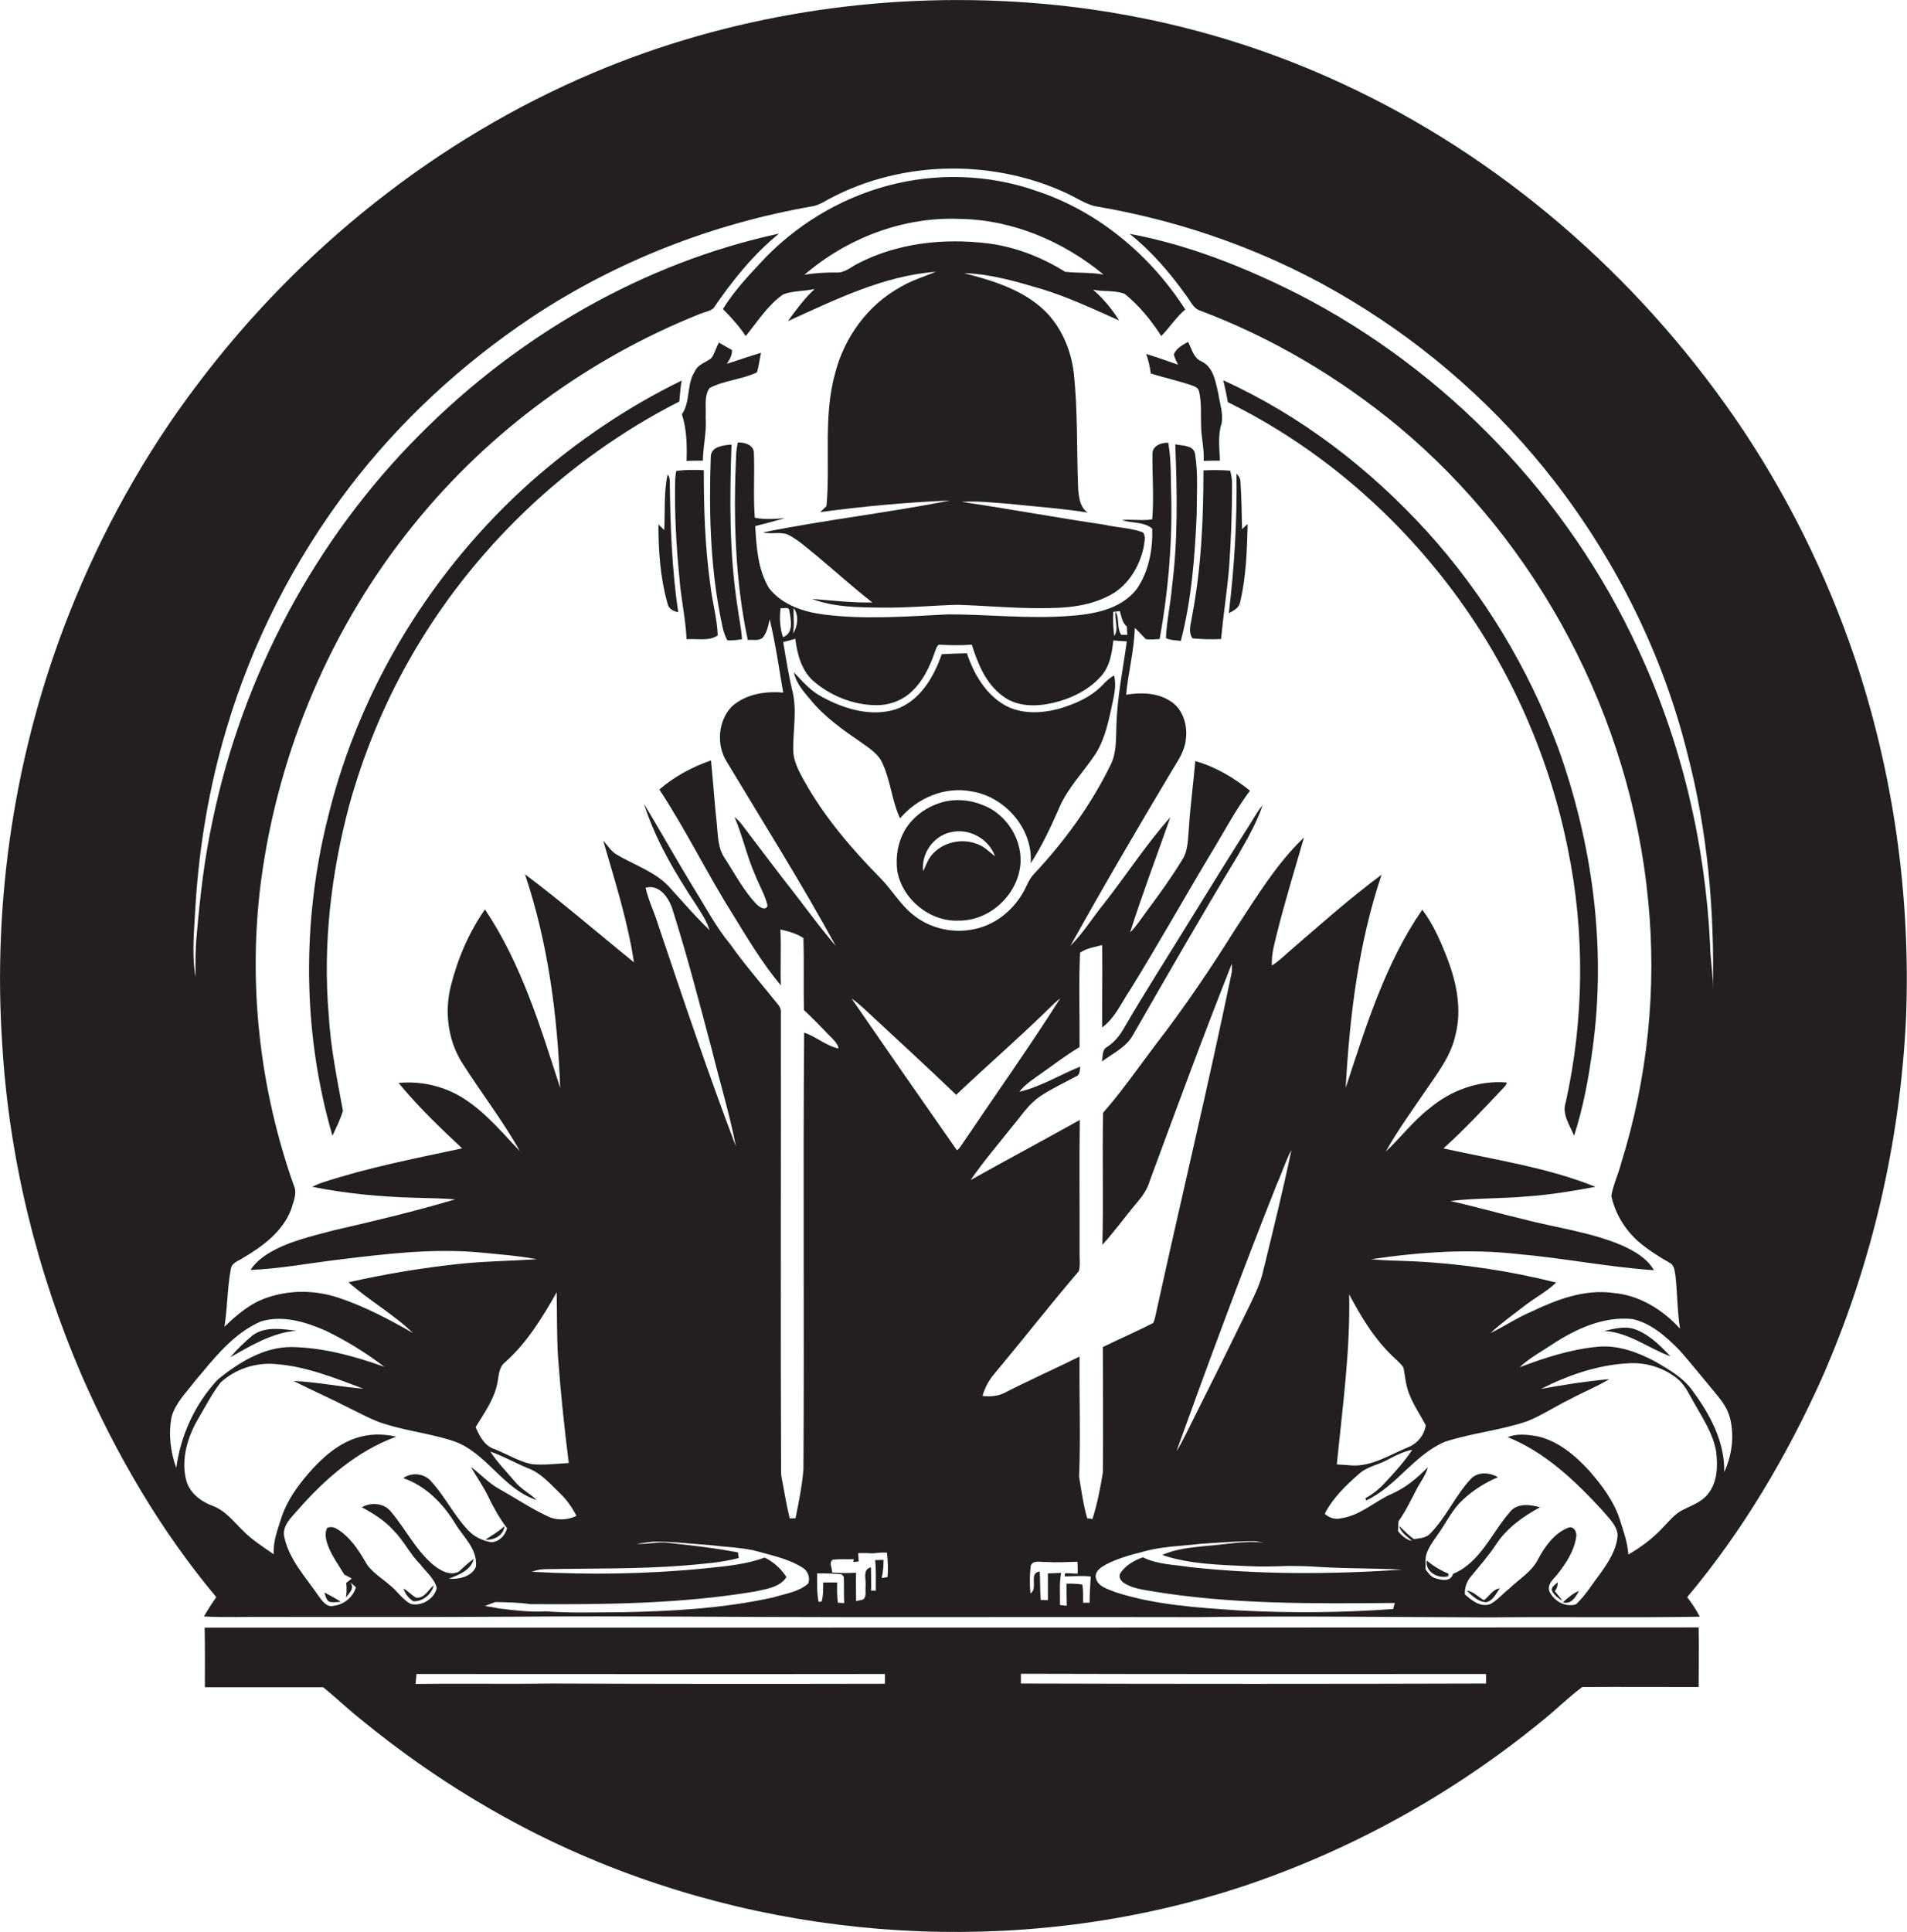 <?xml version="1.0" encoding="utf-8"?>
<!-- Generator: Adobe Illustrator 19.2.0, SVG Export Plug-In . SVG Version: 6.00 Build 0)  -->
<svg version="1.1" id="Layer_1" xmlns="http://www.w3.org/2000/svg" xmlns:xlink="http://www.w3.org/1999/xlink" x="0px" y="0px"
	 viewBox="0 0 819.1 829.6" enable-background="new 0 0 819.1 829.6" xml:space="preserve">
<g>
	<path fill="#231F20" d="M796.7,282.6c-12.4-36.6-29.7-71.5-51.7-103.4C702.6,117.9,644.2,67.1,576.3,35.8
		c-42.4-19.7-88.4-31.4-135-34.7c-63.4-4.6-128.1,5.4-186.8,30.3c-67,28.4-125.7,75.4-169.5,133.4c-22.9,30.1-41.4,63.6-55.3,98.7
		C6.5,322.2-3.3,386.1,1,449.1c3,48.9,14.9,97.1,34.3,142c14.9,33.9,33.8,66.3,57.6,94.7c-1.9,2.7-3.7,5.5-5.3,8.3
		c9.2,0.5,18.4,0.1,27.6,0.2c35,0,69.9,0.1,104.9-0.1c48.3-0.4,96.7,0.2,145,0.2c49.7,0,99.3-0.1,149,0c42-0.6,84,0,126,0.1
		c30-0.3,60,0.2,90-0.3c-1.5-3-3.4-5.7-5.4-8.4c23.7-28.2,42.6-60.2,57.7-93.7c21.6-48.9,33.8-101.8,36.3-155.2
		C820.7,384.7,813.3,332.2,796.7,282.6z M73.7,608.4c1.6-5.9,6.2-10.3,9.8-15.1c8.3-9.8,16.5-20.7,28.6-25.9
		c9.3-2.8,19.1,0.2,27.6,3.9c9,4.3,17.5,9.6,25.4,15.6c-12.9-4.6-26.3-8.3-40-8.5c-11.9,0-22.6,6.7-31.5,13.9
		c-9.7,10.3-16,23.9-17.9,38C73.2,623.4,72.3,615.7,73.7,608.4z M204.4,672.8c-1.9,4.3-7.4,5.4-11.6,5.1c4.2-1.7,9.4-3.5,10.7-8.5
		c-2.4,1.6-4.4,3.6-6.5,5.5c-4,1.9-8.2-0.7-11.3-3.3c-7.3-6.3-11.5-15.1-17.7-22.4c-2.9-3.8-8.5-4.3-12.6-2c5,2.7,9.8,5.7,13.6,9.9
		c4.4,4.4,7.1,10.2,11.5,14.6c2.5,3.3,6.1,6.1,7.1,10.2c-1.1,4.7-6.6,8-11.2,6.8c-3.6-1.9-5.8-5.6-8.9-8c-3.7-3.3-8.3-5.8-10.7-10.3
		c-3.1-5.3-6.7-10.7-12.1-13.9c-1.2-0.8-2.9-1.1-4.2-0.4c-1.2,2.3-0.5,5,0.3,7.4c1.7,4.5,4.6,8.5,7.1,12.6c0.8,0.4,2.4,1.3,3.2,1.7
		c-0.8,0.6-1.6,1.3-2.4,1.9c0.3,2.1,0.2,4.2-0.1,6.3c1.3-2,4-3.9,1.8-6.6c0.6,0.5,1.9,1.6,2.5,2.2c-1.3,4.2-5.1,7.4-9.5,7.9
		c-3,0.9-5-2.1-6.5-4.1c-5.5-8.1-12.7-15.6-14.8-25.5c-1-4.7,3-8.3,5.8-11.5c11.6-13.3,25.5-25.4,42.3-31.5
		c-5.6-1.3-11.5-1.3-17,0.5c-8.4,2.7-15.2,8.9-20.9,15.5c-4.8,5.6-9.1,11.7-11.4,18.7c-1.6,5.1-3.7,10.3-3.3,15.8
		c-4.5-3.1-9.2-6.1-13.1-10c-4.1-4-7.7-8.8-13.2-10.8c-5.1-1.9-10.1-5.7-11.4-11.3c-2.2-9.1,0.8-18.6,5.4-26.4
		c3.1-5.2,5.8-10.6,9.5-15.3c6.2-5.7,14.9-8.6,23.3-7.9c13.2,0.9,25.7,6,38,10.6c-10-0.8-20-2.9-30-3.3c8,4,16.3,7.7,24.3,11.8
		c4.8,2.3,9.5,5,14.7,6.6c9.8,3.1,20.2,4.2,30,7.5c14,5,21.1,20.6,35.4,25.2c-2.9-2.9-6.8-4.7-9.4-8c-3.6-4.2-7.5-8.2-10.5-12.8
		c5.6,1.9,10.7,4.9,16.1,7.1c5.5,2,9.5,6.6,13.6,10.6c3,2.8,5.4,6.2,7.3,9.9c-3.9,1.9-8.6,2.1-12.5,0.1c-7.1-3.3-13.6-7.7-20.4-11.5
		c-4.7-2.5-8.2-6.5-12.4-9.6c2.4,4.3,5.3,8.3,7.4,12.7c2.3,4.8,4.9,9.4,8.1,13.6c-0.8,3.1-3.4,5.9-6.8,6c-3.7-0.6-7.3-2.3-9.9-5.1
		c-6.1-6.4-10-14.6-15.9-21c-2.9-3.5-8.4-4-12-1.4c9.6,3.3,17,10.8,22.2,19.3C198.9,659.9,205.3,665.2,204.4,672.8z M204.3,612.8
		c3.5-5.8,7.7-11.5,9.2-18.3c0.8-3.3,0.5-7.4,3.6-9.7c9.3-8.3,15.9-19.1,22-29.9c0.2,9.4,0,18.7,0.6,28c1.1,15.1,2.7,30.2,4.6,45.3
		c-5.3,0.3-10.6,1-15.9,0.5c-5.7-1.2-10.7-4.4-16.1-6.5C208,620.8,205.9,616.5,204.3,612.8z M347.2,679.9c-4.1,3.7-9.9,4.4-15,6
		c-21.6,4.8-43.9,6-66,6.4c-10.6,0-21.1,0.4-31.7-0.4c-6.7,0.4-13.3-0.4-19.9-1.2c-2.1-0.4-4.2-0.8-6.3-1.1c1.5-0.6,3-1.2,4.5-1.7
		c5,0.1,10,0.2,15,0.9c32.2,0.2,64.5-0.1,96.4-5.4c4.8-1.1,10.6-1.7,13.6-6.2c-2.3-3.6-5.6-6.6-9.4-8.4c-8,3-16.7,3.7-25.1,4.6
		c-24.9,2.5-50,2.9-74.9,1.5c1.8-0.6,3.7-1.1,5.6-1.1c20.1-0.4,40.2,0,60.2-1.6c7.7-0.7,15.5-1.2,23.1-3.2c-0.1-0.6-0.3-1.8-0.3-2.4
		c-9.8-1.9-19.8-3-29.7-4.1c-4.7-0.6-9.3,0.7-13.9,0.4c2.3-0.3,4.5-0.6,6.8-0.9c8.1-0.2,16.2,0.9,24.2,1.4c6.4,0.8,13,1,19.3,2.3
		c7,2,14.5,3.4,20.8,7.3C346.8,674.2,348.1,677.1,347.2,679.9z M277.3,381.2c5.8-1.6,9.8,4.1,11.4,8.8c6.4,20.1,11.7,40.6,17.1,60.9
		c3.4,13.8,7.6,27.5,10.3,41.4c-12-31.5-22.7-63.5-33.5-95.5C281,391.6,278.5,386.6,277.3,381.2z M359.9,688.2
		c-0.4-2.9-0.4-5.8-0.3-8.7c-2,0-4,0-6,0c-0.1,2.7,0.1,5.5-0.7,8.2c-0.3,0-1,0.1-1.3,0.1c-0.8-4-0.6-8.2-0.6-12.2
		c3.5,0,7,0,10.5,0.4c0.2,0.3,0.7,0.7,0.9,1c0.2,3.8,0,7.6,0.2,11.4C361.9,688.3,360.5,688.2,359.9,688.2z M381.2,677.2
		c-0.6,0.1-1.9,0.3-2.5,0.4c0.6-2.5,0.8-5.2,0.8-7.8c-0.9,0-2.7,0.1-3.6,0.1c0.5,4.4,0.2,8.8,0.3,13.1c-0.5,0-1.5,0-2,0
		c0-3.3,0-6.6-0.1-10c-3.8,0.8-2,5.3-2.3,8c-0.3,2.1,0.9,5.9-2.3,6.1l-1.8,0.4c0-4.1-0.1-8.2,0-12.2c-3.4,0.2-6.9,0.2-10.3-0.1
		c0.2-1.8-1.6-4.3,0.3-5.5c3-0.3,6-0.1,9-0.2l-0.2,1.2l2.3-0.2c0-0.9-0.1-2.7-0.2-3.6c2.2-0.1,4.3,0,6.5,0.1
		c1.9-0.3,3.9-0.4,5.9-0.3C381.3,670.3,381.6,673.7,381.2,677.2z M340.4,296.9c-1.7-7-2.8-14.1-4-21.2c1.7-0.4,3.5-0.9,5.2-1.4
		c0.8,6.4,2.5,13.2,7.4,17.8c7.4,6.6,17.3,10.6,27.2,10.7c5,0.1,10.1-1.5,14.1-4.7c5.6-4.6,8.9-11.3,11.2-18
		c0.5-1.1,0.7-2.6,1.8-3.3c4.7,0.3,9.4,0.4,14.1,0c2.6,8.2,6,16.7,13.2,22c6.2,4.8,14.5,4.7,21.8,3c7.6-1.8,15.1-5.4,20.4-11.3
		c3.9-4.2,4.8-10,5.4-15.5c1.9,0.2,3.8,0.3,5.8,0.4c-1.7,12.2-4.2,24.3-4.5,36.6c-0.2,5.5,0.1,11.4-2.5,16.5
		c-8.5,17.3-19.9,33-33.1,47c-2.2,2.4-3.1,5.6-4.8,8.3c-4.5,7.6-12.1,13.5-20.8,15.2c-9,1.9-18.9-0.3-26.1-6.2
		c-5.6-4.4-9.1-10.8-14.1-15.8c-12.5-12.7-24.2-26.4-32.9-42.1c-2.2-4-4.5-8.3-4.5-13C340.6,313.6,342.4,305.2,340.4,296.9z
		 M336.3,273.6c-1.3-4-1.6-8.4-1-12.5c1.1,0.3,3.4-0.7,3.7,0.9C339.6,265.8,341.2,271.8,336.3,273.6z M340.9,261.1
		c2.3,3,1.8,7.9-0.3,10.9C341.3,268.5,340.7,264.8,340.9,261.1z M478.6,273.1c-0.5-3.5-0.6-7-0.4-10.4c0.7-0.1,2.1-0.2,2.8-0.3
		c0.7,2.3,1,5,3,6.6c0.1,1.2,0.1,2.4,0.2,3.6c-0.7,0-2,0-2.6,0c-2-3-0.7-7-2.4-10C478.6,266.1,480.7,270,478.6,273.1z M411,493.9
		c-15.1-21.6-30.2-43.3-45.2-65.1c1.9,1.2,3.6,2.8,5.3,4.3c13.2,12.3,26.6,24.5,39.6,37c14-13.2,28.6-25.9,42.3-39.4
		c0.8-0.7,1.6-1.4,2.4-2c-13.4,21.1-28,41.6-42,62.4C412.6,492.1,412.1,493.3,411,493.9z M468,688.2c-0.9,0-1.8,0-2.8,0
		c0-2.6,0.1-5.3-0.3-7.8c-2.3-0.4-4.6-0.4-6.8-0.4c0,3.2,0,6.3,0.1,9.5c-0.7-0.1-2.1-0.2-2.9-0.3c0.1-4.6-0.4-9.3,0.5-13.8
		c-1.9,0.1-3.8,0.1-5.7,0.2c0,3.8,0,7.7,0,11.5c-0.8,0-2.3-0.1-3.1-0.1c-0.3-4.1-0.2-8.2-0.4-12.2c-5,0.5-0.5,7.3-4,9.4
		c-0.4-3.9-0.3-7.9,0.1-11.8c1-2.8,4.4-1.5,6.7-1.7c4.5,0.3,8.9,0,13.4-0.1c0.1,1.7,0.1,3.4,0.1,5.1c-1.8,0-3.6-0.2-5.4-0.2
		c-0.1,0.3-0.1,1-0.2,1.4c3.7-0.1,7.4-0.3,11.2,0C468.3,680.6,468,684.4,468,688.2z M467,652c-1.7-5.8-2.5-11.9-3.5-17.9
		c0.7-17.2,0-34.4,0.2-51.6c-10.5,5.2-21.3,10-31.7,15.3c-3,1.7-6.6,2-10,1.6c1-3.5,2.7-6.7,5.1-9.5c12.2-14.6,23.9-29.6,36.3-44.1
		c0.7-2.9,0.2-5.9,0.3-8.9c0.1-18.7-0.2-37.4,0.1-56c-15.6,8.7-31.3,17.1-46.9,25.8c5.5-8,11.9-15.4,17.9-23
		c3.8-4.5,7-9.6,11.9-12.9c4.9-3.3,10.3-5.8,15.5-8.6c1.8-0.6,1.5-2.8,1.8-4.2c-8.8,3.5-17,8.7-26.2,10.8c2.7-3.4,6.4-5.7,9.9-8.2
		c5.3-3.7,10.4-7.7,16-11c0.1-13.5-0.4-27,0.2-40.5c2.8-2,6.3-2.4,9.5-3.3c0.2,11.8-0.1,23.6,0,35.4c5.5-4.1,8.2-10.5,11.9-16
		c11.8-19,22.7-38.5,34.2-57.7c5.8-9.4,10.8-19.2,17.4-28c-7-5.6-14.9-10.3-23.5-12.7c-0.8,9.4-2.1,18.9-2.7,28.3
		c-0.5,4.7-0.2,9.8-2.8,13.9c-4.6,7.6-9.8,14.8-15.1,21.9c-2.4,3.2-4.5,6.6-7.4,9.5c5.3-16.7,11.5-33,17.3-49.5
		c-10.3,11.5-18.7,24.6-28.2,36.7c-5,6.1-9.1,12.9-14.7,18.5c14-25.2,28.6-50.1,43.4-74.9c2.5-4.2,5.5-8.3,6.1-13.3
		c1-6.4-1.2-13.8-7-17.1c-5.5-3.4-12.3-3.5-18.6-2.5c0.9-9.6,3.5-19.1,3.7-28.7c1.7,1.5,3.1,3.2,4.7,4.8c2,0.4,4,0.1,6,0
		c3.6-19.9,5.4-40.2,5-60.4c-0.3-8,0.1-16-1.3-23.9c-3-0.1-6.9,1.3-6.8,4.9c-0.1,9.3,0.7,18.7-0.1,28c-4.3,0.7-8.7-0.1-13,0.3
		c4.2,1.5,9.5,0.6,13,3.7c0.3,9-1.5,18.5-6.7,26c-6.9,8.8-18.7,10.8-29.2,11.5c-17.3,1.3-34.6-0.7-51.8-0.7
		c-17.7,0.9-35.5,2.3-53.1,0.1c-8.8-1.1-18.2-4.1-23.8-11.4c-4.8-8-5.4-17.6-5.9-26.6c4.3-1.1,8.6-2.2,12.8-3.4
		c-4.3,0.3-8.7,0.7-13-0.2c-0.7-9.5,0-18.9-0.4-28.4c-0.6-3.1-4.2-4-6.9-3.9c-0.3,1.6-0.6,3.3-0.7,4.9c-1.2,26.7-0.6,53.7,5,79.9
		c2.2-0.2,4.8,0.6,6.5-1.1c1.8-2.2,2.3-5.1,2.9-7.8c2.5,10.4,4,21,5.8,31.5c-7.7-0.7-16,0.6-22,5.9c-6,6.1-6.8,16.5-2.3,23.7
		c15.8,26.3,32.2,52.3,46.9,79.2c-7.8-9.1-14.7-18.9-22.2-28.3c-6-7.9-12.1-15.8-18.1-23.8c-0.9-1.2-2-2.3-3.2-3.3
		c3.5,8.2,5.3,16.9,8.9,25c1.7,4.4,4.2,8.4,5.3,13.1c-0.9,2.5-3.8,0.4-4.9-0.8c-5.5-5.8-9.2-13-13.5-19.6c-3-4.3-2.9-9.7-3.4-14.7
		c-1-9.1-1.6-18.2-2.5-27.3c-8,2.8-15.7,6.9-22.2,12.5c11.4,17.3,20.4,35.9,31.4,53.4c6.5,10.5,12.8,21.2,20.8,30.7
		c-0.3-8,0.2-16-0.2-24c3.4,0.8,6.9,1.7,9.9,3.7c0.3,10.3,0,20.6,0.2,30.9c3.8,3.5,7.4,7.3,11,11c1.6,1.6,3.4,3.2,3.9,5.5
		c-5.4-1.1-9.6-5.1-14.8-6.8c-0.5,62.5,0.1,125.1-0.3,187.6c-0.6,7-2,14-3.4,20.9c-0.6,0-1.9,0.1-2.5,0.1
		c-1.5-6.2-2.5-12.5-3.7-18.8c-0.3-66,0-132-0.1-198c0.2-1.6-0.4-3-1.4-4.1c-6.8-8.5-14-16.7-20.3-25.6
		c-6.3-7.6-10.9-16.5-16.1-24.8c-7.2-11.8-13.9-23.8-21-35.6c5,15.8,13.6,30.1,22.7,43.9c2.1,3.3,4.3,6.6,5.5,10.4
		c-5.8-5.5-11-11.6-16.4-17.5c-6.2-7.5-15.9-10.3-23.9-15.2c-2.3-1.5-3.6-3.8-5.4-5.7c5,17.2,10.5,34.4,13.2,52.2
		c-15.6-12.6-30.8-25.8-46.8-37.8c9.9,29.5,14,60.7,15.1,91.7c-8.5-26.3-16.7-53.4-32.3-76.6c-6.9,9.9-11.7,21.1-14.6,32.7
		c-2.9,11.2-1.3,23.7,5,33.5c8,12.6,17.3,24.5,24.6,37.6c-7.2-7.5-13.9-15.7-22.6-21.6c-8.5-6-19.2-8.7-29.5-7.7
		c8.3,10.1,17.8,19.2,27.3,28.1c-20.1,4.3-40.3,8.2-59.8,14.6c-1.6,0.5-3.1,1.2-4.6,1.9c14.5,2.9,29.3,4.3,44.1,4.7
		c5.8,0.2,11.5,0.2,17.3,0.7c-17.2,5.1-34.7,9.3-52.2,13.3c-9.7,2.6-19.9,4.8-28.5,10.2c-2.8,1.8-5.4,4-7.2,6.8
		c12.4-0.5,24.6-2.8,36.8-4.3c20.5-2.5,41.2-5.1,61.8-3.2c8.2,0.8,16.3,1.4,24.4,2.9c-10.5,0.7-21,0.8-31.4,1.8
		c-16.6,1.7-33.2,4.4-49.5,8.1c8.8,7.8,19.2,13.6,27.7,21.8c-10.3-5.9-20.9-11.5-32.1-15.2c-9.9-3.3-21-3.4-30.9,0.1
		c-7,2.4-12.7,7.3-18,12.4c1.3-8.1,1.2-16.4,2.7-24.5c0.2-2.9,3.2-3.7,5.2-5c8.5-5,17.2-11.4,20.8-21c0.9-3.2,2.6-6.7,1.2-9.9
		c-14.8-41.7-19.9-86.9-14.2-130.9c7.4-55.9,30.3-109.8,65.9-153.5c32.3-39.9,75-71.1,122.6-90.1c1.9-0.8,4.1-1.1,5.8-2.4
		c8.1-11.8,17.1-23.1,28.2-32.1c-58.4,12.6-112.2,43.9-154.2,86.2c-45,45-76.2,103.6-89.1,165.9c-3.5,16.1-5.4,32.6-6.8,49
		c-0.6,6-0.6,12.1-0.5,18.2c-1.8-10.4-0.5-20.9,0-31.3c1.6-25.3,5.9-50.5,13.1-74.8c11.1-37.6,29.2-73.1,53-104.3
		c21.7-28.4,48.4-53,78.2-72.9c36.4-24.2,78.1-40.4,121.1-47.8c1.3-0.3,2.5-0.8,3.7-1.4c31.5-18.2,71.8-19.4,104.7-4.3
		c4.1,1.9,7.9,4.5,12.3,5.7c38.9,6.5,76.6,20.1,110.4,40.6c33.5,20.2,63.3,46.7,87.3,77.7c26.6,34.5,46.4,74.3,56.9,116.5
		c8.7,33.2,11.8,67.7,11,102c0.2-6.7-1.1-13.3-1.2-19.9c-2.1-43.6-12.4-86.9-30.8-126.5c-30-65.3-82.4-119.9-146.3-152.7
		c-22.9-11.5-46.9-21.1-72.2-25.8c9.4,7.5,17.3,16.7,24.3,26.5c1.8,2.2,2.9,5.4,5.8,6.4c30.9,11.6,59.8,28.7,85.3,49.8
		c60.4,50.3,99.7,125,107.3,203.3c3.8,38-0.2,76.7-11.6,113.1c-1.2,4.7-3.4,9.2-4.2,14c1.6,7.5,5.8,14.4,11.5,19.5
		c4.2,3.6,8.9,6.6,13.7,9.3c1.9,1,1.9,3.3,2.3,5.1c0.9,7.7,0.8,15.5,2,23.1c-7.4-8.1-17.3-14.3-28.4-15.3
		c-12.3-1.8-24.3,2.7-35.2,7.9c-6.2,2.6-11.8,6.4-17.8,9.3c4.5-4.2,9.6-7.8,14.5-11.6c4.4-3.5,9.6-6.1,13.7-10.1
		c-20-5-40.5-8.1-61.1-9.1c-6.1-0.3-12.3-0.3-18.4-0.9c20.9-3.1,42.3-4.6,63.3-2.2c19.5,1.7,38.7,5.6,58.2,6.9
		c-3-5.2-8.4-8.2-13.6-10.6c-13.6-5.8-28.4-7.6-42.5-11.3c-10.5-2.5-20.9-5.5-31.4-7.8c11.1-1.3,22.2-1,33.3-2
		c9.8-0.7,19.5-2.3,29.1-4.1c-20.9-8.4-43.4-11.6-65.3-16.5c9-8.1,17.2-16.9,25.5-25.7c0.6-0.8,1.7-1.5,1.6-2.6
		c-12-1-24,3.4-33.1,11.1c-7,5.4-12.4,12.6-18.8,18.6c5.1-9.1,11.3-17.6,17.2-26.3c5.1-7.5,10.9-14.9,12.8-24
		c2.7-10.7,0.5-21.9-3.3-32c-2.9-7.5-6.1-15.1-11-21.6c-15.9,23-24.2,50.1-32.9,76.5c1.7-30.9,5.5-62,15.4-91.5
		c-14,10.4-27,22-40.2,33.4c-2.2,2-4.4,4-6.9,5.6c-0.3-5.3,1.4-10.4,2.6-15.5c3.4-13.3,7.4-26.4,11.2-39.5
		c-12,11.4-20.5,25.8-29.6,39.5c-10.7,17.1-22,33.8-34.4,49.8c-7.3,9.7-14.3,19.8-22.3,28.9c-0.4,18.9,0.2,37.8-0.3,56.7
		c5.3-5.8,9.9-12.3,15-18.3c2.3-2.7,4.3-5.6,5.3-9c11.5-31.2,23-62.4,35.3-93.4c0.1,1.2,0.1,2.3,0,3.5
		c-10,48.4-21.6,96.6-32.2,144.9c-0.5,2-0.7,4-1.6,5.9c-7.1,3.6-14.4,6.8-21.6,10.3c0,17.9,0.2,35.9,0,53.9
		c-1.1,6.7-2.4,13.5-4.5,20C468.5,652,467.5,652,467,652z M579.5,555.8c4.8,9,10.1,18,17.4,25.3c1.9,2.1,4.3,3.7,5.9,6.1
		c0.8,3.9,1,7.9,2.6,11.6c1.8,4.7,4.7,8.8,7,13.2c-0.6,4.1-3.4,7.7-7.3,9.3c-8.5,3.5-16.7,9.1-26.3,7.8c-1.5-0.1-3-0.2-4.6-0.3
		C576.6,604.5,580,580.3,579.5,555.8z M554.7,493.8c-3.6,17.3-7.9,34.5-12.1,51.8c-1.4,6.2-4.4,11.9-7.2,17.7
		c-7.3,15-14.7,29.9-22.2,44.8c-2.6,5.1-4.9,10.3-7.9,15.1c13.9-38.5,28.1-76.9,43.2-114.9C550.7,503.5,552.2,498.4,554.7,493.8z
		 M482.6,679.6c3.1,2.1,7,2.8,10.6,3.4c35,6,70.6,5.6,105.9,5.3c-0.2,0.8-0.5,1.7-0.7,2.6c-22,1.6-44.2,1.8-66.3,0.6
		c-17.8-1.2-35.8-2.3-52.9-7.8c-3.3-1.4-8.2-2.4-8.6-6.8c0-2.5,2.4-4,4.4-5.1c4.8-2.5,10-4,15.2-5.3c8.3-2.5,17-2.6,25.6-3.6
		c7.9-0.5,15.7-1.2,23.6-1.1c1.2,0.2,2.4,0.5,3.6,0.7c-8.3-1.2-16.6,0.8-24.9,1.3c-6.4,0.7-13,1.2-18.9,3.9
		c11.8,4,24.5,4.2,36.9,4.8c5.8,0.3,11.6,0.1,17.4-0.1c3.1,0,6.3,0.1,9.4,0.2c13.1,1,26.2,0.7,39.3,1.4c-30.3,2-60.8,2.2-91.1-1.1
		c-6.8-1.1-14-1.1-20.2-4.2c-3.7,1.3-7.4,3.4-9.6,6.7C480.3,676.8,481.2,678.6,482.6,679.6z M733.6,641.5c-2.6,3.4-6.8,4.8-10.5,6.7
		c-3.9,1.8-6.5,5.4-9.4,8.3c-4.2,4.4-9.1,8-14.3,11c-0.3-5-2-9.8-3.5-14.5c-2.5-8.2-7.8-15.2-13.3-21.5
		c-6.2-6.7-13.7-13.1-22.9-14.9c-4-0.6-8.3-1.1-12.1,0.5c16.2,6.5,29.1,18.9,40.8,31.6c2.5,3.1,6,6.1,6.4,10.3
		c-0.3,6.3-4,11.9-7.6,16.9c-3.4,4.4-6.2,9.2-10.3,13c-4.7,1.4-9.6-1.5-11.5-5.8c-0.8-3.1,2-5.1,3.6-7.2c3.7-4.7,7.1-9.9,8-15.9
		c0.5-2.1-1.2-5.2-3.7-3.9c-5.8,2.4-9.7,7.9-12.6,13.3c-2.7,5.5-8.2,8.6-12.4,12.7c-2.8,2.2-5.1,5-8.2,6.7c-4.2,1.5-8-1.6-10.9-4.2
		c-0.2-2.9,0.9-5.8,2.8-7.9c3.6-4.4,7.4-8.7,10.5-13.4c4.6-7.1,11.6-12.1,19-16.1c-4.4-1.2-9.9-1.9-13,2.1
		c-7.9,9-12.7,21.7-24.4,26.5c-1,3.6-5.1,2.7-7.8,1.8c-1.8-0.6-2.9-2.3-4-3.7l0-1.6c0-0.4,0-1.2,0-1.6c-0.3-4.2,2.5-7.7,4.7-11
		c3.4-4.6,5.9-9.9,9.8-14.2c4.7-4.8,10.4-8.6,16.6-11.2c-3.6-2.1-8.7-2.5-11.7,0.8c-6.7,7.2-10.6,16.6-17.6,23.6
		c-1.8,1.8-4.5,1.8-6.8,2.2c-2.3-1.7-4.3-3.7-6.3-5.7c0.6,3,3.5,4.5,5.5,6.5c-2.5-0.6-4.4-2.3-6-4.2c0.1-1.4,0-2.9,0.2-4.3
		c3-4.2,5.2-8.8,7.6-13.4c1.6-3.3,4.1-6.2,5-9.8c-4.5,4.6-9.5,8.8-15.4,11.4c-7.4,3.2-13.5,9.3-21.7,10.5c-2.6,0.7-5.3-0.1-7.2-1.9
		c3.5-6.8,9-12.1,14.7-17.1c3.5-3.2,8.4-3.9,12.5-6.2c3.3-1.8,6.7-3.4,10.4-4.2c-3.2,4.9-7.2,9.3-11.1,13.5c-2.6,2.9-5.6,5.5-9,7.3
		c0.1,0.3,0.2,0.7,0.3,1c13-6.1,20.6-19.6,33.8-25.2c11.6-3.8,24-4.9,35.6-8.9c6.3-2.6,12-6.4,18.2-9.4c5.5-3,11.4-5.3,16.8-8.6
		c-9.8,0.9-19.6,2.4-29.3,4.2c11.6-5.9,24.3-10.3,37.4-11c7.4-0.5,14.9,1.7,20.8,6.3c3.3,2.5,5.1,6.4,7.1,9.9
		c3.8,6.9,8.5,13.6,9.9,21.5C737.9,629.6,737.7,636.5,733.6,641.5z M740.6,632.1c0.3-12.9-6.1-24.8-13.6-34.9
		c-3.9-5.6-10-9-15.7-12.4c-7.7-4.1-16.3-7.4-25.2-6.5c-11.5,1.1-22.6,4.7-33.4,8.8c4.1-3.9,9.2-6.6,13.8-9.7
		c10.2-6.7,22.2-12.3,34.7-11c8.1,1.8,14.5,7.6,20.2,13.4c5.3,6,10.3,12.3,15.5,18.5c2.7,3.2,5.2,6.6,6.2,10.7
		C745,616.7,743.9,624.9,740.6,632.1z"/>
	<path fill="#231F20" d="M509.1,132.9c-14.9-23.3-37.5-42.2-63.9-50.9c-20.5-7.2-43.2-7.9-64.2-2.2c-20.7,5.6-39.7,17.2-54.2,32.9
		c-5.9,6.3-11.8,12.7-16.3,20c3.6,3.6,7,7.4,9.8,11.6c5.1-6.2,9.4-13.2,16.1-17.9c4.3-1.6,9-1.3,13.5-2.3c-4.4,4.1-8,9-11.5,13.8
		c20.4-9.2,41-19.5,63.6-21.2c-5.2,2.1-10.7,3.8-15.5,6.7c-13.8,7.7-23.7,21.3-27.7,36.5c-5.3,18.7-2.1,38.3-3.8,57.4
		c-0.9,0.9-1.8,1.8-2.7,2.6c18.5-2.5,37.2-4.2,55.8-5c-26.6,5.3-53.7,8.3-80.3,13.7c3.7,1,7.8-0.6,11.3,1.3c4.4,2.4,8.1,5.9,12,9
		c7.9,6.6,15.5,13.5,23.6,19.8c-8.7,0.2-17.3-0.9-25.9-1.5c9.3,3.5,19.5,3.6,29.4,3.7c11,0.2,22-0.9,33-1.2
		c10.3,0.3,20.6,1.2,30.9,1.4c11.2,0.1,22.9,0.3,33.2-4.8c8.5-3.7,14-12.4,15.9-21.2c0.2-2.1,1.2-4.7-0.3-6.5
		c-5.3-2-11.1-2-16.6-3.3c-20.4-3-40.8-6.8-61.2-9.8c7-0.5,14,0.4,21,0.9c11,1.2,22.1,1.9,33.1,3.7c-3.3-2.2-3.8-6.4-4.1-10.1
		c-0.7-16.7-0.1-33.4-1.9-50c-1.2-9.8-5.3-19.5-12.4-26.5c-9.4-9.1-22.3-13-34.7-16.2c11.4,0.3,22.4,3.6,33.3,6.8
		c11.5,3.5,22.4,8.7,33.3,13.5c-3.1-4.9-6.8-9.4-11.2-13.2c4.5,1,9.3,0.1,13.6,1.8c6.2,5,11.4,11.4,15.7,18.1
		C502.4,140.6,505.2,136.2,509.1,132.9z M457.5,116.7c-10.1-6.3-21.4-10.7-33.2-12.2c-18.9-2.3-38.8-0.2-55.9,8.7
		c-3,1.5-5.7,4.1-9.3,3.8c-4.5,0-9.1,0.2-13.6,1C363.9,102.2,388,93,412.2,94c22.6,0.3,44.5,9.6,61.8,23.9
		C468.6,116.9,463,117.3,457.5,116.7z"/>
	<path fill="#231F20" d="M314.4,150.3c-1.9-1-3.7-2.1-5.6-3.2c-1.2,2.1-1.8,4.5-3.1,6.5c-2.3,2.1-5.9,2.7-7.2,5.8
		c-3.7,5.6-1.8,12.9-5.6,18.5c2.1,6.5,2.2,13.3,2,20c2.3-0.1,4.7-0.1,7-0.1c0.1-6.3,1.7-12.5,1.2-18.8c0.3-4.1-0.8-8.9,1.7-12.4
		c6.3-3.3,13.8-3.6,20.3-6.7c0.9-2.7,1.1-5.6,1.8-8.4c-4.9,1.4-9.8,3.2-14.7,4.7C313.4,154.4,314.5,152.5,314.4,150.3z"/>
	<path fill="#231F20" d="M515,168c1.2,4.9,0.7,10.1,0.9,15.1c0.1,4.9,1.4,9.8,1.1,14.8c2.3-0.1,4.6-0.1,7-0.1
		c-0.2-5.3-1-10.8,0.7-16c0.8-4.3-0.8-8.6-1.4-12.8c-1.2-5-2-11.3-7.2-13.8c-3.5-1.5-4.2-5.4-5.8-8.4c-2.3,1.3-5,2.7-6.1,5.3
		c0.3,1.6,1.1,3,1.8,4.5c-4.5-1.6-9.1-3.2-13.7-4.6c1,2.7,1.6,5.5,2,8.4c5.8,1.8,11.9,3.1,17.6,5.1C513.1,165.9,514.7,166.5,515,168
		z"/>
	<path fill="#231F20" d="M625.5,255.7c23.7,32.3,40.2,69.9,48,109.2c7.3,35.7,6.9,72.9-1,108.5c-1.7,5.1,1.8,9.8,3.6,14.3
		c4-12.3,6.3-25,8-37.7c5.9-43.4-0.1-87.9-14.9-129c-12.7-34.1-31.8-65.8-56.3-92.8c-24.6-27-54.2-49.8-87.5-64.9
		c0.8,3.1,1.4,6.2,2,9.4C566.3,191.8,599.9,220.9,625.5,255.7z"/>
	<path fill="#231F20" d="M292.8,163.4c-23.4,11.4-45.2,26.2-64.7,43.4c-42.3,37.7-73.4,88.1-87,143.2c-11.5,45-11.3,93.1,1.7,137.7
		c1.6-3.5,3.4-7,4.5-10.7c-2.5-13.6-5.3-27.2-6.1-41.1c-2.6-30.2,1-60.8,8.8-90.1c6-21.7,14.6-42.7,25.7-62.3
		c26.7-47.3,67.7-86.5,116.1-111.1C292.1,169.5,292.2,166.4,292.8,163.4z"/>
	<path fill="#231F20" d="M314.2,190.9c-3.3,0.3-8.6,0.7-8.9,5c-0.8,22.8-0.3,45.7,4,68.2c0.8,3.7,1.2,7.5,3.1,10.8
		c2.1,0.3,4.2-0.2,6.3-0.4c-0.3-4.9-1.4-9.7-2-14.5C313.2,237.2,313.4,214,314.2,190.9z"/>
	<path fill="#231F20" d="M513.3,194.9c-0.6-3.8-5.6-3.5-8.5-4.1c0.8,20.4,1.2,40.9-1.4,61.1c-0.6,7.4-2.3,14.7-2.6,22.1
		c2,1,4.3,0.9,6.4,1.2c4.6-17.7,6-36,6.8-54.2C514,212.4,514.7,203.6,513.3,194.9z"/>
	<path fill="#231F20" d="M302.3,201.9c-3.9-0.2-7.9-0.2-11.8,0.3c-0.3,1.2-0.4,2.5-0.5,3.8c-0.3,14,0.4,27.9,1.8,41.8
		c0.6,8.9,2.7,17.7,3.1,26.7c4.4-0.4,9.7,1,13.4-1.7c-0.3-7.3-2.4-14.5-3.2-21.8C302.8,234.8,302.3,218.3,302.3,201.9z"/>
	<path fill="#231F20" d="M528.4,202.1c-3.8-0.3-7.7-0.3-11.5-0.1c0,20.8-0.9,41.6-4.8,62.1c-0.4,3.3-2,7,0.1,10
		c4.1,0.4,8.2,0.5,12.3,0.3c0.9-10.1,2.5-20.2,3.4-30.3c0.9-12.3,1.3-24.7,1.3-37C529.1,205.3,528.8,203.7,528.4,202.1z"/>
	<path fill="#231F20" d="M286.7,203.8c-1.6,7.8-1,15.8-1.4,23.8c-0.6-0.6-1.9-1.8-2.5-2.4c0,11.4,0.8,22.9,3.9,33.9
		c0.4,2.3,2.5,3.3,4.6,3.8c-2.7-18.5-3.4-37.2-3.6-55.9C287.7,205.8,287.6,204.6,286.7,203.8z"/>
	<path fill="#231F20" d="M532.8,206.8c0-1.4-0.8-2.5-1.7-3.4c0.3,20-0.9,40.1-3.3,59.9c2.1-1.1,4.5-2.3,4.9-4.9
		c2.6-10.9,2.9-22.2,3.2-33.4c-0.6,0.5-1.8,1.6-2.4,2.2C533.3,220.4,533.3,213.6,532.8,206.8z"/>
	<path fill="#231F20" d="M370.2,319c3.5,2.5,7.4,5,9,9.1c3.4,7.5,3.9,15.9,7.4,23.3c7.3-8.7,19.2-13.8,30.6-11.6
		c14.4,2.2,26.6,16.1,25.5,30.9c4.9-7.5,8.7-15.7,12.3-23.9c3.7-8.7,10.6-15.5,15.7-23.3c4-6.5,5.5-14,7.1-21.4
		c0.8-3.9,1.8-8.1,0.7-12.1c-1.9,1.1-3.5,2.6-5,4.2c-5.1,5.3-12,8.2-18.9,10.2c-7.6,2-16.2,2.3-23.2-1.7
		c-8.2-4.8-13.2-13.5-16.1-22.2c-3.6,0.1-7.2,0.2-10.8,0.4c-3.4,9.9-9.4,20.1-19.8,23.7c-10.7,3.3-22.2-0.2-31.7-5.4
		c-4.8-2.5-8.3-6.6-12-10.5c0.9,4.5,4,8.1,6.9,11.5C354.1,307.9,362.2,313.5,370.2,319z"/>
	<path fill="#231F20" d="M421.7,345.5c-5.4-2.1-11.5-2.6-17.1-1c-4.9,1.4-9.5,4.1-12.9,7.9c-5.4,5.7-7.3,14-6.3,21.6
		c2.2,12.3,14.2,22,26.7,21.3c12.9,0,24.5-10.7,26.1-23.3C439.6,360.8,432.3,349.3,421.7,345.5z M419.1,362.2
		c-6.9-2.5-15.5-0.1-19.7,6c-1.2,1.8-1.9,4-2.9,5.9c-0.9-7.5,4.4-15.1,11.7-16.7c7.9-2,16.5,2.7,19.2,10.3
		C424.8,365.7,422.4,363.1,419.1,362.2z"/>
	<path fill="#231F20" d="M486.6,444.5c14.8-25.8,29.6-51.6,45-77c4-7,8.1-14,10.7-21.7c-2,2.2-3.3,4.8-4.9,7.3
		c-9,14.1-17.8,28.4-26.6,42.6c-9.5,15.5-19.3,30.7-28.4,46.4c-1.7,2.9-3.9,5.5-6.8,7.4c-2.4,1.2-1.8,4.1-2.3,6.3
		C478,452.3,483.7,449.7,486.6,444.5z"/>
	<path fill="#231F20" d="M108.6,573.3c-3.5,2.9-6.8,6.1-9.7,9.5c8.9-5,18-10.6,28.5-11.4C121.2,570.7,114.1,569.4,108.6,573.3z"/>
	<path fill="#231F20" d="M702.3,570.8c-4.4-1.6-9-0.2-13.4,0.7c10.6,0.5,19,7.4,28.6,10.9C713.1,577.8,708.4,573,702.3,570.8z"/>
	<path fill="#231F20" d="M216.7,655.3c-2.5,2.3-5.4,4-8.2,5.8C212.1,661.5,216.3,659.3,216.7,655.3z"/>
	<path fill="#231F20" d="M622.1,676.8c0-0.3,0-0.9,0-1.1c-3.4-1.4-6.5-3.3-9.3-5.6C612.1,675,617.8,678.1,622.1,676.8z"/>
	<path fill="#231F20" d="M669.1,679.3c-0.9,1.1-2.7,1.9-2.6,3.5c0.9,2.1,2.8,3.5,4.7,4.6c-1.1-1.4-2.3-2.8-3.4-4.2
		C668.8,682,669.1,680.7,669.1,679.3z"/>
	<path fill="#231F20" d="M177.6,687.6c4,0.1,7.8-3,8.7-6.9c-2.4,1.9-3.8,5.5-7.4,5.4c-2.1-1-3.5-2.9-5.6-4
		C174,684.4,175.6,686.4,177.6,687.6z"/>
	<path fill="#231F20" d="M637.4,687.1c-2.5-1.3-4.5-3.8-7.4-4.1c2.3,2.2,4.9,4.8,8.3,5c3-0.6,4.3-3.8,5.9-6
		C641.2,682.4,639.7,685.4,637.4,687.1z"/>
	<path fill="#231F20" d="M678.2,683.1c-2.6,1.1-4.8,3-6.9,4.9C674.8,689.1,676.8,685.8,678.2,683.1z"/>
	<path fill="#231F20" d="M141.5,687.8c1.6,0.4,3.3,0.1,4.9,0c-2.3-1.5-4.7-2.8-7.1-4C139.9,685.2,140,687,141.5,687.8z"/>
	<path fill="#231F20" d="M87.9,698.9c0.2,8.5,0.1,17,0.1,25.6c16.9,0,33.9,0,50.8,0c5.7,4.6,11,9.7,16.7,14.2
		c30.8,25.2,65.1,46,101.9,61c87.5,35.7,187.8,39.9,277.6,9.9c46-15.5,89.2-39.5,126.8-70.2c6.1-4.8,11.6-10.4,17.8-15
		c16.7-0.1,33.4,0,50,0c0-8.5,0.2-17,0-25.6C515.7,698.9,301.8,698.9,87.9,698.9z M236.2,722.9c-19.2,0.3-38.5-0.1-57.7,0.2
		c0.1-1.4,0.3-2.8,0.4-4.3c67.1,0,134.1,0.1,201.2,0c0,1.4,0,2.8,0,4.2C332.1,723.1,284.2,723.1,236.2,722.9z M438.5,722.9
		c0-1.4,0-2.8,0-4.2c66.6,0.2,133.2,0.1,199.8,0.1c0,1.4,0,2.7,0,4.1C571.7,723.1,505.1,723.1,438.5,722.9z"/>
</g>
</svg>
